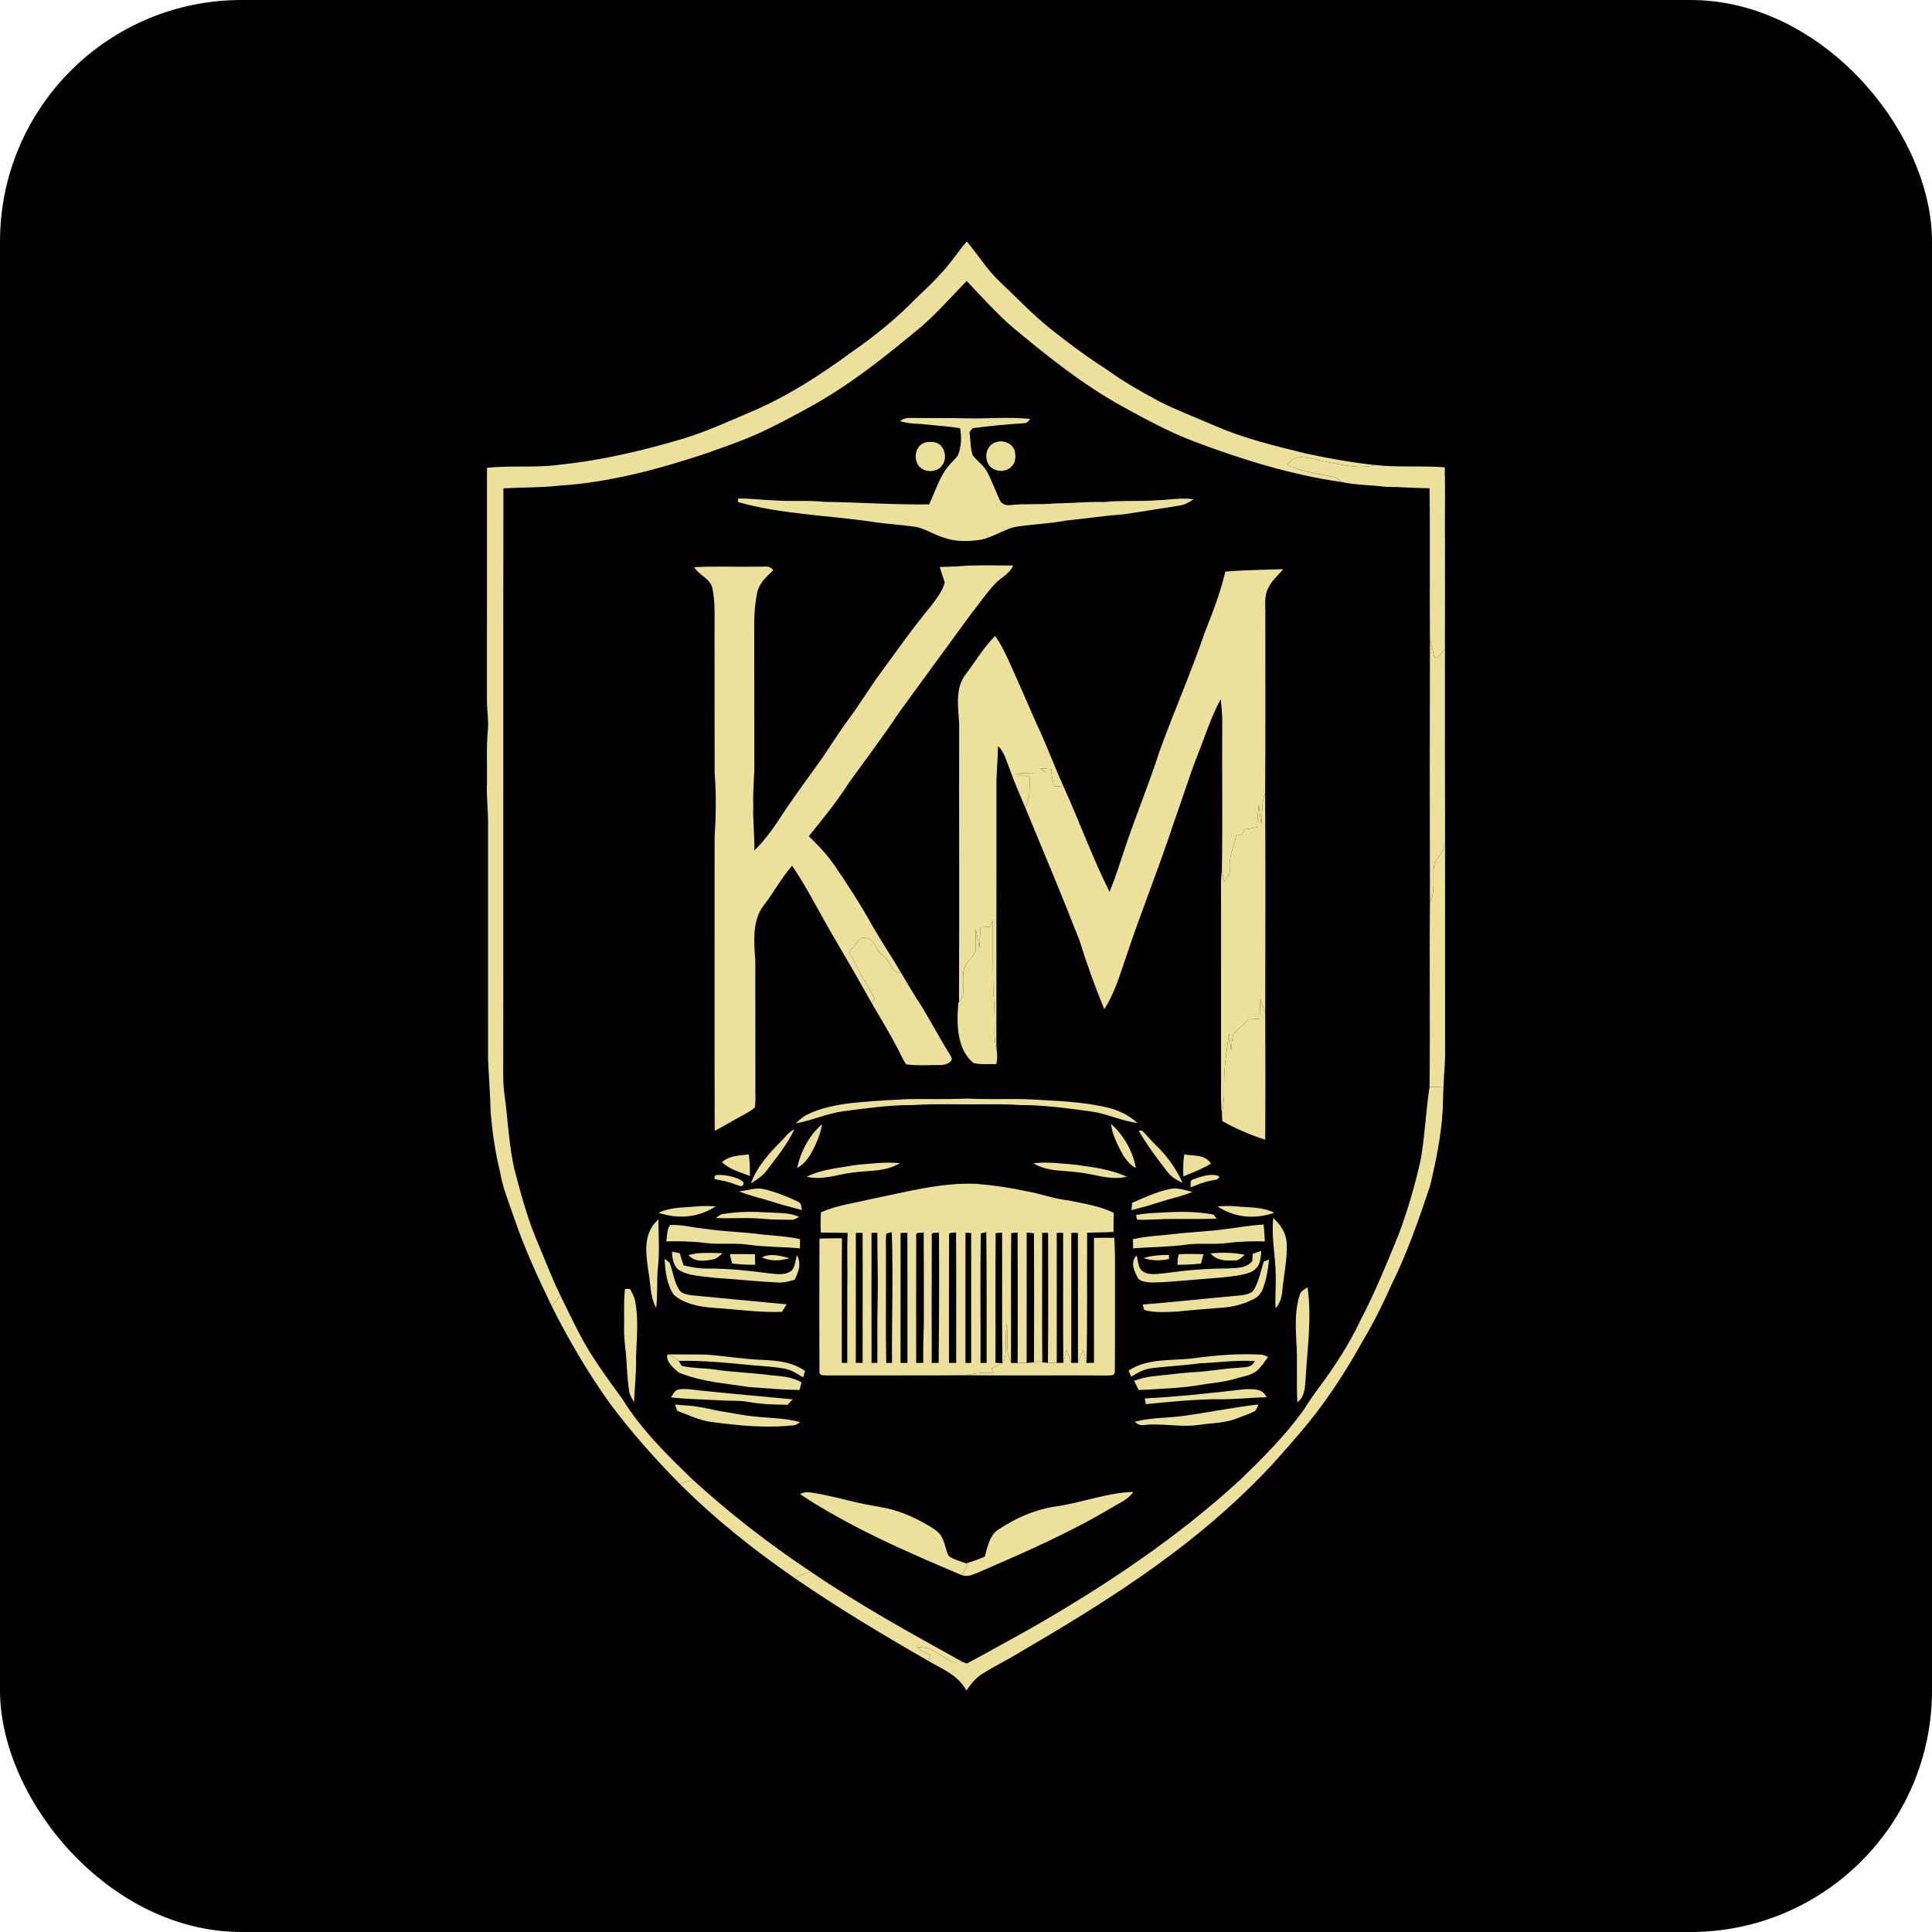 <?xml version="1.0" encoding="UTF-8"?> <svg xmlns="http://www.w3.org/2000/svg" width="80" height="80" viewBox="0 0 80 80" fill="none"><rect width="80" height="80" rx="10" fill="black"></rect><path d="M40.032 10C40.502 10.554 40.861 11.152 41.387 11.654C42.09 12.311 42.743 13.011 43.496 13.615C44.255 14.218 45.036 14.795 45.852 15.32C46.527 15.806 47.254 16.221 47.987 16.613C48.752 17.004 49.565 17.305 50.351 17.65C51.579 18.177 52.826 18.472 54.119 18.789C55.051 18.984 55.991 19.158 56.939 19.255C56.264 19.43 55.673 19.257 55.008 19.143C54.6 19.066 54.155 18.913 53.741 18.938C53.555 18.938 53.417 19.14 53.288 19.253C53.912 19.519 54.543 19.613 55.201 19.745C55.353 19.777 55.442 19.875 55.564 19.962C53.483 19.666 51.404 19.023 49.442 18.28C48.401 17.886 47.387 17.332 46.411 16.796C44.786 15.887 43.371 14.749 41.944 13.564C41.251 12.968 40.656 12.291 40.028 11.634C39.415 12.263 38.839 12.924 38.174 13.505C36.721 14.715 35.279 15.88 33.62 16.805C32.908 17.199 32.193 17.583 31.454 17.927C30.709 18.264 29.94 18.523 29.171 18.798C27.248 19.435 25.19 19.983 23.163 20.109C22.396 20.196 21.617 20.178 20.845 20.221C20.832 28.333 20.847 36.447 20.838 44.559C20.833 44.975 20.894 45.378 20.95 45.79C21.043 46.651 21.105 47.535 21.291 48.382C21.546 49.35 21.805 50.338 22.189 51.269C22.527 52.06 22.826 52.866 23.204 53.641C23.082 53.788 22.965 53.939 22.849 54.091C22.262 52.875 21.701 51.656 21.269 50.375C21.054 49.75 20.807 49.151 20.699 48.495C20.501 47.689 20.384 46.869 20.316 46.042C20.301 45.311 20.239 44.581 20.209 43.852C20.21 40.639 20.207 37.424 20.209 34.212C20.224 33.62 20.138 33.035 20.164 32.443C20.178 31.708 20.132 30.966 20.201 30.234C20.239 29.815 20.163 29.41 20.163 28.993C20.166 25.786 20.164 22.58 20.165 19.373C21.147 19.262 22.178 19.38 23.148 19.245C24.924 19.064 26.63 18.658 28.337 18.15C29.317 17.843 30.231 17.42 31.175 17.021C32.628 16.395 33.945 15.543 35.219 14.612C36.181 13.944 37.11 13.203 37.925 12.359C38.27 12.025 38.628 11.71 38.941 11.344C39.353 10.931 39.648 10.438 40.032 10Z" fill="#EBE19B"></path><path d="M37.736 17.304C38.479 17.325 39.222 17.298 39.965 17.321C40.872 17.347 41.754 17.251 42.661 17.348C42.576 17.44 42.542 17.522 42.404 17.525C41.693 17.567 40.986 17.638 40.279 17.729C40.235 17.782 40.19 17.835 40.146 17.888C40.191 18.207 40.173 18.562 40.284 18.864C40.47 19.099 40.714 19.253 40.867 19.523C41.063 19.892 41.207 20.292 41.381 20.672C41.449 20.855 41.628 20.942 41.816 20.916C42.438 20.846 43.061 20.906 43.682 20.846C44.363 20.84 45.033 20.767 45.714 20.787C46.449 20.711 47.183 20.773 47.918 20.714C48.428 20.702 48.913 20.598 49.426 20.672C49.239 20.798 49.053 20.908 48.825 20.937C48.055 21.064 47.282 21.18 46.51 21.299C45.711 21.352 44.919 21.48 44.121 21.558C43.474 21.682 42.818 21.705 42.166 21.798C41.605 21.873 41.156 22.251 40.585 22.354C40.072 22.424 39.567 22.437 39.073 22.26C38.673 22.141 38.334 21.904 37.934 21.818C37.325 21.728 36.704 21.699 36.097 21.604C34.288 21.337 32.307 21.293 30.556 20.787L30.558 20.645C31.046 20.628 31.522 20.705 32.009 20.715C32.713 20.778 33.415 20.703 34.119 20.779C35.566 20.801 37.029 20.903 38.474 20.886C38.715 20.373 38.895 19.773 39.244 19.336C39.371 19.169 39.535 19.034 39.661 18.867C39.809 18.501 39.824 18.117 39.754 17.731C39.296 17.654 38.835 17.632 38.374 17.579C37.995 17.532 37.632 17.565 37.267 17.432C37.423 17.331 37.547 17.297 37.736 17.304Z" fill="#EBE19B"></path><path d="M38.243 18.347C38.404 18.279 38.612 18.286 38.776 18.334C39.141 18.472 39.233 18.989 39.007 19.278C38.786 19.589 38.24 19.579 38.025 19.265C37.828 18.97 37.9 18.505 38.243 18.347Z" fill="#EBE19B"></path><path d="M41.223 18.315C41.53 18.203 41.892 18.338 42.014 18.65C42.067 18.883 42.071 19.149 41.88 19.323C41.634 19.583 41.157 19.547 40.949 19.258C40.736 18.936 40.836 18.449 41.223 18.315Z" fill="#EBE19B"></path><path d="M53.741 18.938C54.155 18.913 54.6 19.066 55.008 19.143C55.673 19.257 56.264 19.43 56.939 19.255C57.895 19.364 58.865 19.271 59.826 19.351C59.797 20.352 59.814 21.359 59.834 22.36C59.827 23.863 59.848 25.368 59.815 26.87C59.731 26.977 59.649 27.083 59.566 27.19C59.51 27.198 59.453 27.206 59.396 27.214C59.336 26.967 59.271 26.721 59.211 26.474C59.193 24.39 59.225 22.302 59.194 20.218C58.587 20.212 57.984 20.162 57.376 20.159C56.769 20.077 56.162 20.094 55.564 19.962C55.442 19.875 55.353 19.776 55.201 19.745C54.543 19.613 53.912 19.519 53.288 19.253C53.417 19.14 53.555 18.938 53.741 18.938Z" fill="#EBE19B"></path><path d="M59.826 19.351C59.848 20 59.833 20.65 59.837 21.299C59.835 28.669 59.839 36.04 59.838 43.41C59.857 43.955 59.783 44.492 59.772 45.037C59.579 44.998 59.391 44.996 59.195 45.008C59.224 42.466 59.185 39.917 59.211 37.375C59.451 36.879 59.313 36.416 59.374 35.897C59.417 35.509 59.825 35.338 59.806 34.921C59.812 32.234 59.826 29.558 59.815 26.871C59.848 25.368 59.827 23.864 59.834 22.36C59.814 21.359 59.797 20.352 59.826 19.351Z" fill="#EBE19B"></path><path d="M31.387 23.462C31.632 23.487 31.858 23.382 32.018 23.611C31.731 23.892 31.454 24.123 31.353 24.532C31.269 24.951 31.23 25.383 31.231 25.809C31.237 27.726 31.23 29.642 31.235 31.558C31.247 32.15 31.167 32.734 31.192 33.327C31.168 33.959 31.247 34.583 31.238 35.215C31.679 34.785 32.03 34.287 32.364 33.773C32.92 32.921 33.536 32.118 34.117 31.285C34.45 30.79 34.766 30.285 35.122 29.805C35.603 29.16 36.014 28.468 36.494 27.821C37.169 26.901 37.817 25.977 38.546 25.099C38.762 24.807 39.029 24.479 39.118 24.121C39.059 23.902 38.967 23.696 38.913 23.476C39.326 23.47 39.731 23.45 40.142 23.417C40.745 23.406 41.349 23.41 41.952 23.419C41.79 23.782 41.457 23.895 41.182 24.195C40.828 24.579 40.532 25.018 40.207 25.425C39.22 26.764 38.245 28.117 37.254 29.467C36.585 30.47 35.863 31.431 35.156 32.406C34.658 33.191 34.073 33.905 33.49 34.627C33.88 34.997 34.244 35.384 34.551 35.826C35.119 36.654 35.661 37.502 36.15 38.38C36.519 39.025 36.94 39.639 37.312 40.283C36.944 40.268 36.924 39.99 36.733 39.744C36.632 39.594 36.493 39.506 36.371 39.38C36.248 39.217 36.198 38.974 35.997 38.89C35.892 38.842 35.715 38.781 35.624 38.884C35.451 39.048 35.307 39.248 35.157 39.434C35.407 39.803 35.55 40.224 35.791 40.597C35.948 40.845 36.088 41.097 36.218 41.36C36.175 41.415 36.133 41.471 36.091 41.527C35.523 40.512 34.94 39.507 34.35 38.505C33.843 37.617 33.375 36.693 32.799 35.847C32.362 36.347 32.046 36.942 31.639 37.469C31.131 38.108 31.223 39.02 31.276 39.781C31.282 41.55 31.274 43.321 31.278 45.09C31.276 45.343 31.295 45.604 31.259 45.854C31.108 46 30.902 46.096 30.723 46.2C30.342 46.402 29.975 46.627 29.594 46.826C29.582 42.77 29.592 38.712 29.59 34.655C29.648 33.776 29.661 32.881 29.592 32.002C29.585 30.057 29.591 28.108 29.588 26.163C29.584 25.571 29.621 24.927 29.497 24.345C29.385 23.931 28.983 23.857 28.744 23.485C29.622 23.437 30.507 23.482 31.387 23.462Z" fill="#EBE19B"></path><path d="M53.135 23.568C52.91 23.843 52.659 24.033 52.508 24.363C52.337 24.695 52.406 25.087 52.394 25.456C52.392 27.914 52.405 30.375 52.387 32.834C52.225 33.267 52.274 33.69 52.227 34.141C52.191 33.865 52.158 33.588 52.12 33.312C52.092 33.626 52.072 33.94 52.058 34.255C51.883 34.285 51.708 34.315 51.533 34.345C51.491 34.428 51.45 34.511 51.408 34.595C51.339 34.581 51.27 34.568 51.201 34.554C51.096 35.067 50.878 35.457 50.923 35.98C50.947 36.201 50.806 36.336 50.7 36.517C50.661 36.351 50.623 36.186 50.595 36.019C50.63 34.032 50.597 32.042 50.611 30.055C50.62 29.685 50.588 29.32 50.547 28.953C50.14 29.695 49.901 30.491 49.585 31.273C49.236 32.169 48.957 33.09 48.628 33.995C48.002 35.912 47.235 37.782 46.604 39.698C46.362 40.399 46.136 41.164 45.725 41.788C45.341 40.858 44.998 39.901 44.699 38.942C43.98 37.092 43.207 35.26 42.449 33.429C42.695 33.018 42.606 32.623 42.647 32.172C42.45 32.13 42.255 32.085 42.059 32.038C42.477 32.003 42.894 31.996 43.313 32.001C43.232 31.938 43.152 31.875 43.072 31.812C43.226 31.823 43.379 31.834 43.533 31.846C43.539 32.101 43.574 32.334 43.668 32.573C43.788 32.563 43.908 32.552 44.027 32.543C44.689 33.99 45.228 35.509 45.946 36.928C46.189 36.328 46.386 35.714 46.589 35.1C47.036 33.761 47.578 32.46 48.011 31.116C48.61 29.462 49.32 27.851 49.889 26.184C50.217 25.358 50.532 24.538 50.738 23.67C51.535 23.602 52.337 23.592 53.135 23.568Z" fill="#EBE19B"></path><path d="M41.205 26.331C41.451 26.671 41.619 27.039 41.797 27.418C42.173 28.254 42.54 29.095 42.906 29.936C43.316 30.793 43.637 31.677 44.027 32.542C43.908 32.552 43.788 32.563 43.668 32.572C43.573 32.334 43.539 32.101 43.533 31.846C43.379 31.834 43.226 31.823 43.072 31.812C43.152 31.875 43.232 31.938 43.312 32C42.894 31.996 42.477 32.003 42.059 32.038C42.255 32.085 42.45 32.129 42.647 32.172C42.606 32.623 42.695 33.017 42.448 33.429C42.229 32.901 41.994 32.382 41.808 31.841C41.675 31.529 41.586 31.126 41.329 30.897C41.303 31.354 41.291 31.81 41.261 32.267C41.259 35.89 41.261 39.519 41.258 43.143C41.259 43.262 41.263 43.381 41.271 43.5C41.197 43.172 41.164 42.862 41.18 42.525C41.204 41.903 41.134 41.289 41.123 40.668C41.106 39.813 41.114 38.958 41.11 38.104C41.066 38.195 41.022 38.287 40.977 38.379C40.853 38.388 40.728 38.398 40.603 38.406C40.584 38.691 40.566 38.975 40.553 39.26C40.518 38.998 40.468 38.739 40.397 38.484C40.389 38.795 40.427 39.114 40.389 39.422C40.265 39.655 40.019 39.841 39.922 40.087C39.834 40.439 39.913 40.842 39.871 41.204C39.861 41.31 39.767 41.394 39.71 41.481C39.727 37.649 39.71 33.8 39.717 29.966C39.68 29.314 39.54 28.499 39.976 27.94C40.378 27.402 40.733 26.809 41.205 26.331Z" fill="#EBE19B"></path><path d="M59.211 26.474C59.271 26.721 59.336 26.967 59.396 27.214C59.453 27.206 59.509 27.198 59.566 27.19C59.649 27.083 59.731 26.977 59.815 26.87C59.826 29.557 59.812 32.234 59.806 34.921C59.825 35.338 59.417 35.509 59.374 35.897C59.313 36.416 59.451 36.879 59.211 37.375C59.202 33.742 59.201 30.108 59.211 26.474Z" fill="#EBE19B"></path><path d="M52.387 32.833C52.405 35.877 52.395 38.922 52.391 41.965C52.324 41.768 52.252 41.571 52.184 41.374C52.179 41.646 52.169 41.918 52.156 42.19C52.002 42.195 51.848 42.202 51.695 42.209C51.508 42.428 51.277 42.601 51.079 42.809C50.999 43.017 51.007 43.286 50.979 43.509C50.949 43.267 50.919 43.025 50.891 42.782C50.789 43.539 50.666 44.328 50.687 45.09C50.698 45.44 50.655 45.782 50.598 46.127C50.541 45.665 50.563 45.206 50.562 44.742C50.56 42.028 50.562 39.312 50.56 36.598C50.561 36.404 50.577 36.211 50.595 36.018C50.623 36.185 50.661 36.35 50.7 36.517C50.806 36.336 50.947 36.2 50.923 35.979C50.878 35.456 51.096 35.066 51.201 34.553C51.27 34.568 51.339 34.581 51.408 34.595C51.45 34.511 51.491 34.428 51.533 34.345C51.708 34.315 51.883 34.285 52.058 34.254C52.072 33.94 52.092 33.626 52.12 33.312C52.158 33.588 52.191 33.864 52.227 34.14C52.274 33.689 52.225 33.267 52.387 32.833Z" fill="#EBE19B"></path><path d="M41.11 38.104C41.114 38.958 41.106 39.813 41.124 40.668C41.134 41.289 41.204 41.903 41.18 42.525C41.164 42.862 41.197 43.172 41.271 43.5C41.307 43.696 41.295 43.867 41.256 44.061C40.949 44.053 40.617 44.09 40.317 44.021C39.607 43.455 39.611 42.37 39.681 41.548L39.71 41.482C39.767 41.394 39.861 41.31 39.871 41.204C39.913 40.842 39.834 40.439 39.922 40.087C40.019 39.841 40.265 39.655 40.389 39.423C40.427 39.114 40.389 38.795 40.397 38.484C40.468 38.739 40.518 38.998 40.553 39.26C40.566 38.975 40.584 38.691 40.603 38.406C40.728 38.398 40.853 38.388 40.977 38.379C41.022 38.287 41.066 38.195 41.11 38.104Z" fill="#EBE19B"></path><path d="M35.624 38.884C35.715 38.781 35.892 38.842 35.997 38.89C36.198 38.974 36.248 39.218 36.371 39.38C36.493 39.506 36.632 39.594 36.732 39.744C36.924 39.99 36.944 40.268 37.312 40.283C37.6 40.771 37.888 41.255 38.2 41.729C38.598 42.394 38.96 43.075 39.371 43.732C39.525 43.965 39.174 44.087 38.997 44.099C38.513 44.097 38.008 44.136 37.528 44.075C37.383 43.891 37.297 43.654 37.186 43.448C36.845 42.797 36.462 42.16 36.091 41.527C36.133 41.471 36.175 41.415 36.218 41.36C36.088 41.097 35.948 40.845 35.791 40.597C35.55 40.224 35.407 39.803 35.157 39.434C35.307 39.248 35.451 39.049 35.624 38.884Z" fill="#EBE19B"></path><path d="M52.184 41.375C52.252 41.572 52.324 41.768 52.391 41.965C52.398 43.708 52.402 45.45 52.389 47.192C51.783 46.999 51.164 46.736 50.612 46.42C50.607 46.323 50.602 46.225 50.598 46.128C50.655 45.783 50.698 45.44 50.687 45.09C50.666 44.329 50.789 43.54 50.891 42.783C50.919 43.025 50.949 43.267 50.979 43.51C51.007 43.287 50.999 43.018 51.079 42.809C51.277 42.601 51.508 42.429 51.695 42.209C51.848 42.203 52.002 42.195 52.156 42.19C52.169 41.919 52.179 41.646 52.184 41.375Z" fill="#EBE19B"></path><path d="M59.772 45.037C59.752 45.349 59.754 45.662 59.739 45.974C59.677 47.029 59.459 48.093 59.212 49.118C58.753 50.495 58.27 51.883 57.626 53.184C57.259 54.009 56.856 54.814 56.393 55.588C55.663 56.903 54.821 58.177 53.842 59.319C53.204 60.063 52.559 60.806 51.856 61.49C49.01 64.318 45.689 66.395 42.246 68.409C41.728 68.725 41.181 68.991 40.668 69.315C40.387 69.487 40.206 69.737 40.017 70C39.651 69.346 39.059 69.14 38.448 68.779C38.473 68.691 38.497 68.605 38.521 68.518C38.305 68.446 38.124 68.359 37.961 68.198C38.159 68.212 38.347 68.221 38.533 68.294C38.816 68.407 39.077 68.636 39.343 68.782C39.489 68.872 39.712 68.819 39.875 68.825C39.931 68.843 39.986 68.863 40.04 68.881C40.888 68.431 41.721 67.956 42.563 67.495C45.68 65.72 48.718 63.699 51.364 61.267C52.306 60.354 53.212 59.452 53.981 58.384C54.183 58.06 54.393 57.748 54.624 57.444C55.278 56.566 55.874 55.648 56.342 54.655C56.944 53.505 57.427 52.304 57.92 51.105C58.295 50.102 58.594 49.066 58.828 48.021C59.003 47.023 59.039 46.01 59.195 45.008C59.391 44.996 59.579 44.998 59.772 45.037Z" fill="#EBE19B"></path><path d="M40.05 45.489C40.88 45.534 41.708 45.491 42.537 45.517C43.671 45.582 44.877 45.607 45.978 45.892C46.393 46.008 46.781 46.207 47.099 46.5C46.447 46.42 45.84 46.114 45.186 46.024C44.206 45.894 43.254 45.756 42.265 45.758C41.705 45.719 41.146 45.724 40.585 45.727C39.641 45.737 38.7 45.699 37.758 45.759C36.818 45.755 35.85 45.894 34.913 46.015C34.231 46.107 33.625 46.398 32.953 46.517C33.112 46.359 33.277 46.215 33.485 46.124C34.193 45.791 35.037 45.681 35.81 45.624C36.398 45.573 36.987 45.543 37.576 45.513C38.401 45.498 39.225 45.529 40.05 45.489Z" fill="#EBE19B"></path><path d="M34.041 46.554C33.99 46.847 33.896 47.123 33.771 47.392C33.596 47.766 33.39 48.165 33.007 48.362C33.153 47.692 33.508 46.997 34.041 46.554Z" fill="#EBE19B"></path><path d="M46.004 46.542C46.511 46.967 46.929 47.711 47.03 48.364C46.717 48.194 46.544 47.913 46.382 47.608C46.209 47.263 46.054 46.929 46.004 46.542Z" fill="#EBE19B"></path><path d="M32.891 46.766C32.618 47.359 32.182 47.893 31.791 48.413C31.61 48.67 31.36 48.837 31.097 48.999C31.323 48.342 31.842 47.754 32.331 47.272C32.523 47.083 32.641 46.878 32.891 46.766Z" fill="#EBE19B"></path><path d="M47.152 46.821L47.282 46.811C47.48 46.991 47.639 47.209 47.836 47.391C48.309 47.846 48.7 48.378 48.967 48.979C48.737 48.865 48.52 48.753 48.359 48.547C47.928 47.997 47.503 47.427 47.152 46.821Z" fill="#EBE19B"></path><path d="M31.006 47.801C31.048 48.098 31.056 48.395 31.048 48.694C30.654 48.534 30.192 48.425 29.896 48.119C30.226 47.836 30.597 47.858 31.006 47.801Z" fill="#EBE19B"></path><path d="M49.035 47.8C49.468 47.882 49.86 47.779 50.144 48.18C49.781 48.407 49.394 48.546 49.002 48.712C48.987 48.406 48.992 48.103 49.035 47.8Z" fill="#EBE19B"></path><path d="M35.412 48.243C36.024 48.185 36.654 48.103 37.268 48.165C36.619 48.542 35.989 48.452 35.279 48.557C34.63 48.64 34.063 48.881 33.401 48.725C34.048 48.41 34.708 48.37 35.412 48.243Z" fill="#EBE19B"></path><path d="M42.785 48.169C43.37 48.096 43.98 48.184 44.566 48.232C45.298 48.342 45.981 48.413 46.662 48.728C45.932 48.886 45.362 48.617 44.653 48.544C43.986 48.454 43.391 48.523 42.785 48.169Z" fill="#EBE19B"></path><path d="M29.637 48.661C29.934 48.625 30.249 48.697 30.531 48.791C30.667 48.863 30.926 48.968 30.708 49.12C30.525 49.087 30.351 48.998 30.171 48.95C29.983 48.892 29.787 48.871 29.597 48.822C29.573 48.758 29.585 48.705 29.637 48.661Z" fill="#EBE19B"></path><path d="M50.495 48.718C50.427 48.891 50.281 48.845 50.128 48.893C49.836 48.944 49.571 49.059 49.299 49.169C49.321 49.014 49.239 48.868 49.441 48.823C49.741 48.715 50.199 48.556 50.495 48.718Z" fill="#EBE19B"></path><path d="M40.413 49.02C41.127 49.075 41.837 49.18 42.538 49.334C43.106 49.431 43.639 49.64 44.214 49.702C44.847 49.832 45.531 49.931 46.114 50.22C46.111 50.484 46.11 50.748 46.107 51.012C45.743 51.032 45.38 51.033 45.017 51.043C45.004 52.841 45.028 54.639 44.995 56.437C44.945 56.248 44.898 56.058 44.852 55.868C44.783 56.057 44.71 56.245 44.636 56.434C44.632 54.639 44.639 52.844 44.632 51.048C44.542 51.049 44.451 51.049 44.361 51.05C44.36 52.846 44.362 54.641 44.359 56.436C44.293 56.251 44.229 56.066 44.166 55.88C44.122 56.065 44.077 56.249 44.029 56.433C44.014 54.639 44.029 52.843 44.022 51.048C43.934 51.048 43.846 51.049 43.758 51.049C43.759 52.845 43.758 54.639 43.758 56.435C43.636 56.436 43.514 56.436 43.392 56.433C43.412 54.639 43.401 52.844 43.399 51.049C43.318 51.049 43.237 51.049 43.155 51.048C43.158 52.836 43.144 54.625 43.159 56.413C43.103 56.39 43.046 56.366 42.99 56.342C42.932 56.366 42.874 56.389 42.816 56.412C42.823 54.63 42.82 52.849 42.815 51.068C42.715 51.056 42.614 51.044 42.513 51.034C42.51 52.834 42.511 54.635 42.511 56.435C42.387 56.437 42.263 56.437 42.139 56.437C42.143 54.638 42.145 52.838 42.137 51.039C42.049 51.044 41.96 51.051 41.872 51.059C41.855 52.837 41.874 54.617 41.862 56.395C41.605 55.931 41.761 55.336 41.686 54.801C41.636 55.191 41.649 55.58 41.642 55.971C41.641 56.147 41.591 56.295 41.507 56.446C41.484 54.646 41.504 52.843 41.495 51.041C41.406 51.047 41.317 51.053 41.228 51.061C41.211 52.849 41.228 54.641 41.22 56.43C41.316 56.436 41.411 56.441 41.507 56.446C41.36 56.527 41.209 56.597 41.058 56.666C41.088 56.731 41.117 56.795 41.148 56.859C40.744 56.825 40.41 56.851 40.017 56.946C38.084 56.96 36.148 56.947 34.214 56.954C34.08 56.945 33.913 56.971 33.931 56.782C33.926 54.952 33.923 53.116 33.932 51.286C34.243 51.276 34.553 51.274 34.864 51.274C34.845 52.993 34.861 54.714 34.856 56.433C34.932 56.433 35.008 56.433 35.083 56.433C35.085 55.394 35.082 54.355 35.085 53.315C35.104 52.56 35.061 51.806 35.1 51.052C34.73 51.048 34.36 51.039 33.991 51.037C33.974 50.755 33.974 50.479 33.992 50.198C34.676 49.897 35.36 49.825 36.083 49.648C37.475 49.365 38.986 48.957 40.413 49.02ZM35.439 51.052C35.437 52.846 35.436 54.639 35.437 56.432C35.531 56.434 35.625 56.435 35.72 56.436C35.718 54.639 35.727 52.844 35.718 51.048C35.625 51.049 35.532 51.051 35.439 51.052ZM36.696 56.436C36.776 56.436 36.856 56.435 36.936 56.434C36.924 54.63 36.989 52.819 36.927 51.017C36.85 51.037 36.774 51.059 36.699 51.083C36.67 51.323 36.685 51.57 36.685 51.812C36.691 53.353 36.67 54.895 36.696 56.436ZM37.291 51.056C37.291 52.848 37.289 54.641 37.29 56.434C37.385 56.435 37.48 56.435 37.575 56.435C37.574 54.639 37.579 52.842 37.573 51.046C37.479 51.049 37.384 51.052 37.291 51.056ZM37.937 56.436C38.034 56.435 38.133 56.434 38.23 56.433C38.221 55.894 38.235 55.358 38.254 54.819C38.253 53.558 38.258 52.297 38.249 51.035C38.115 51.076 37.901 50.981 37.939 51.194C37.931 52.939 37.938 54.69 37.937 56.436ZM38.58 56.435C38.676 56.435 38.772 56.436 38.868 56.436C38.885 54.634 38.895 52.836 38.88 51.033C38.746 51.076 38.546 50.983 38.583 51.193C38.576 52.939 38.58 54.689 38.58 56.435ZM39.295 56.433C39.395 56.435 39.494 56.436 39.594 56.437C39.59 54.633 39.602 52.83 39.588 51.026C39.458 51.072 39.264 50.991 39.299 51.193C39.291 52.937 39.298 54.688 39.295 56.433ZM40.601 56.437C40.685 56.437 40.77 56.435 40.854 56.434C40.85 54.63 40.863 52.824 40.839 51.019C40.763 51.036 40.688 51.056 40.612 51.076C40.582 52.854 40.609 54.656 40.601 56.437ZM36.088 51.05C36.084 52.845 36.087 54.64 36.089 56.436C36.168 56.435 36.249 56.434 36.329 56.433C36.336 55.541 36.317 54.649 36.344 53.758C36.363 52.855 36.324 51.954 36.329 51.051C36.249 51.051 36.168 51.05 36.088 51.05ZM39.979 51.045C39.975 52.841 39.977 54.638 39.977 56.434C40.057 56.435 40.136 56.436 40.215 56.437C40.215 54.644 40.217 52.85 40.214 51.056C40.135 51.053 40.057 51.049 39.979 51.045Z" fill="#EBE19B"></path><path d="M31.657 49.247C32.117 49.359 32.593 49.541 33.02 49.747C33.201 49.822 33.164 49.935 33.204 50.106C32.842 50.002 32.476 49.922 32.117 49.804C31.608 49.634 31.095 49.534 30.597 49.33C30.934 49.303 31.328 49.149 31.657 49.247Z" fill="#EBE19B"></path><path d="M49.376 49.357C48.906 49.545 48.428 49.64 47.949 49.798C47.587 49.918 47.219 50.014 46.85 50.11C46.86 50.009 46.87 49.909 46.88 49.809C47.378 49.583 47.902 49.35 48.439 49.234C48.735 49.162 49.086 49.282 49.376 49.357Z" fill="#EBE19B"></path><path d="M28.897 49.951C29.144 49.929 29.389 49.938 29.636 49.953C28.912 50.424 28.083 50.49 27.27 50.217C27.805 49.969 28.329 50.009 28.897 49.951Z" fill="#EBE19B"></path><path d="M50.41 49.953C50.675 49.933 50.938 49.927 51.202 49.953C51.756 50.011 52.251 49.965 52.765 50.218C51.96 50.497 51.126 50.426 50.41 49.953Z" fill="#EBE19B"></path><path d="M31.825 50.206C32.248 50.233 32.69 50.204 33.083 50.385C32.996 50.452 32.906 50.494 32.813 50.51C32.425 50.5 32.04 50.51 31.653 50.473C30.975 50.407 30.319 50.462 29.646 50.438C29.746 50.356 29.828 50.278 29.965 50.266C30.584 50.164 31.199 50.164 31.825 50.206Z" fill="#EBE19B"></path><path d="M48.54 50.187C49.105 50.167 49.692 50.188 50.248 50.293C50.293 50.347 50.335 50.403 50.376 50.459C49.559 50.498 48.74 50.452 47.923 50.491C47.645 50.492 47.362 50.523 47.084 50.503L47.038 50.314C47.541 50.212 48.029 50.222 48.54 50.187Z" fill="#EBE19B"></path><path d="M52.723 50.435C53.027 50.707 53.245 51.041 53.28 51.457C53.314 52.101 53.164 52.762 53.103 53.404C53.079 53.691 53.014 53.951 52.82 54.174C52.791 53.741 52.836 53.308 52.826 52.873C52.825 52.017 52.635 51.273 52.723 50.435Z" fill="#EBE19B"></path><path d="M27.262 50.484C27.263 51.139 27.316 51.782 27.247 52.434C27.187 53.01 27.24 53.588 27.17 54.162C26.908 53.666 26.951 53.184 26.848 52.648C26.761 51.974 26.632 51.276 27.073 50.693C27.135 50.623 27.198 50.553 27.262 50.484Z" fill="#EBE19B"></path><path d="M27.749 50.727C28.192 50.698 28.649 50.824 29.093 50.868C29.936 51.001 30.79 51.01 31.635 51.125C32.138 51.172 32.631 51.201 33.126 51.309C33.126 51.436 33.125 51.564 33.123 51.692C32.429 51.627 31.732 51.641 31.037 51.547C30.42 51.451 29.808 51.547 29.19 51.466C28.657 51.397 28.125 51.393 27.588 51.404C27.632 51.193 27.606 50.894 27.749 50.727Z" fill="#EBE19B"></path><path d="M52.326 50.708C52.348 50.939 52.362 51.172 52.375 51.403C51.861 51.395 51.35 51.401 50.839 51.469C50.249 51.547 49.667 51.456 49.077 51.543C48.36 51.642 47.64 51.629 46.92 51.694C46.919 51.566 46.917 51.439 46.915 51.311C47.519 51.173 48.114 51.165 48.724 51.085C49.402 51.009 50.082 50.99 50.761 50.892C51.286 50.829 51.796 50.728 52.326 50.708Z" fill="#EBE19B"></path><path d="M45.299 51.258C45.579 51.254 45.861 51.252 46.141 51.255C46.16 51.617 46.173 51.979 46.169 52.343C46.166 53.819 46.175 55.301 46.163 56.775C46.168 57.001 45.958 56.941 45.804 56.956C43.876 56.943 41.946 56.965 40.017 56.946C40.41 56.851 40.744 56.825 41.148 56.859C41.117 56.795 41.088 56.731 41.058 56.666C41.209 56.597 41.36 56.527 41.507 56.446C41.591 56.295 41.641 56.147 41.642 55.971C41.649 55.58 41.636 55.191 41.686 54.801C41.76 55.336 41.605 55.932 41.862 56.395L41.877 56.438C41.965 56.438 42.051 56.438 42.139 56.438C42.263 56.438 42.387 56.437 42.51 56.435C42.612 56.43 42.714 56.422 42.816 56.412C42.874 56.389 42.932 56.366 42.99 56.342C43.046 56.366 43.103 56.39 43.159 56.413C43.237 56.422 43.314 56.428 43.392 56.433C43.514 56.436 43.636 56.436 43.758 56.435C43.849 56.434 43.939 56.434 44.029 56.433C44.077 56.249 44.122 56.065 44.166 55.88C44.229 56.066 44.293 56.251 44.359 56.436C44.451 56.435 44.544 56.435 44.636 56.434C44.71 56.246 44.783 56.057 44.852 55.868C44.898 56.058 44.945 56.248 44.995 56.438C45.096 56.436 45.198 56.433 45.3 56.431C45.3 54.707 45.299 52.982 45.299 51.258Z" fill="#EBE19B"></path><path d="M27.828 51.83C27.935 51.848 28.041 51.869 28.147 51.892C28.196 52.063 28.249 52.232 28.31 52.399C28.624 52.473 28.94 52.528 29.263 52.528C30.124 52.522 30.973 52.61 31.825 52.724C32.134 52.755 32.538 52.828 32.791 52.599C32.932 52.446 32.935 52.166 33 51.973C33.193 52.338 33.071 52.651 32.905 52.992C32.699 53.047 32.489 53.113 32.273 53.108C31.358 53.066 30.451 52.969 29.538 52.907C29.072 52.839 28.465 52.84 28.073 52.56C27.884 52.394 27.831 52.07 27.828 51.83Z" fill="#EBE19B"></path><path d="M52.227 51.797C52.208 52.029 52.201 52.294 52.048 52.483C51.895 52.678 51.614 52.745 51.383 52.794C50.675 52.917 49.972 52.939 49.259 53.008C48.725 53.047 48.187 53.105 47.652 53.107C47.481 53.09 47.199 53.071 47.108 52.902C46.951 52.603 46.798 52.269 47.063 51.982C47.133 52.207 47.117 52.534 47.344 52.66C47.596 52.822 47.994 52.741 48.278 52.715C49.13 52.596 49.985 52.523 50.846 52.524C51.23 52.491 51.576 52.537 51.852 52.22C51.858 52.119 51.865 52.02 51.873 51.919C51.99 51.875 52.109 51.837 52.227 51.797Z" fill="#EBE19B"></path><path d="M28.507 51.969C28.612 51.944 28.718 51.922 28.823 51.9C29.185 51.867 29.552 51.878 29.916 51.896C29.79 52.001 29.693 52.114 29.525 52.15C29.154 52.212 28.785 52.282 28.507 51.969Z" fill="#EBE19B"></path><path d="M30.218 51.931C30.564 51.928 30.912 51.926 31.259 51.934C31.265 52.08 31.268 52.226 31.27 52.372C30.948 52.373 30.634 52.357 30.314 52.319C30.282 52.19 30.25 52.06 30.218 51.931Z" fill="#EBE19B"></path><path d="M32.691 52.098C32.286 52.215 31.945 52.234 31.55 52.068C31.887 51.877 32.34 52.005 32.691 52.098Z" fill="#EBE19B"></path><path d="M48.403 51.964C48.405 52.02 48.406 52.076 48.409 52.132C48.022 52.211 47.731 52.213 47.35 52.092C47.694 51.991 48.045 51.96 48.403 51.964Z" fill="#EBE19B"></path><path d="M48.819 51.939C49.154 51.908 49.497 51.928 49.833 51.932C49.799 52.062 49.764 52.193 49.728 52.323C49.404 52.356 49.082 52.374 48.755 52.371C48.765 52.232 48.754 52.066 48.819 51.939Z" fill="#EBE19B"></path><path d="M50.127 51.9C50.6 51.857 51.073 51.86 51.54 51.958C51.399 52.067 51.312 52.205 51.116 52.194C50.755 52.205 50.373 52.205 50.127 51.9Z" fill="#EBE19B"></path><path d="M52.549 52.152C52.507 52.544 52.452 52.925 52.317 53.297C52.248 53.509 52.132 53.674 51.935 53.782C51.515 53.998 51.042 54.125 50.571 54.151C49.956 54.2 49.342 54.246 48.728 54.311C48.286 54.326 47.8 54.366 47.375 54.242C47.356 54.168 47.337 54.093 47.319 54.018C48.677 53.909 50.032 53.758 51.387 53.637C51.569 53.605 51.811 53.58 51.917 53.41C52.133 53.049 52.208 52.619 52.328 52.24C52.401 52.21 52.475 52.18 52.549 52.152Z" fill="#EBE19B"></path><path d="M27.523 52.12L27.724 52.288C27.884 52.668 27.895 53.085 28.155 53.45C28.257 53.58 28.479 53.607 28.63 53.634C29.946 53.759 31.249 53.887 32.573 54.011C32.508 54.115 32.444 54.217 32.379 54.32C31.418 54.357 30.476 54.213 29.519 54.152C28.98 54.118 28.314 53.987 27.903 53.614C27.61 53.209 27.537 52.605 27.523 52.12Z" fill="#EBE19B"></path><path d="M26.087 53.375C26.171 53.526 26.262 53.688 26.297 53.857C26.453 54.671 26.362 55.425 26.334 56.234C26.358 56.848 26.272 57.451 26.258 58.064C26.171 57.913 26.078 57.779 26.05 57.602C25.979 57.13 25.959 56.644 25.928 56.168C25.889 55.776 25.833 55.391 25.843 54.995C25.855 54.456 25.817 53.905 25.88 53.369C25.949 53.369 26.018 53.371 26.087 53.375Z" fill="#EBE19B"></path><path d="M54.144 53.306C54.326 54.601 54.13 55.855 54.061 57.12C54.026 57.491 54.034 57.816 53.723 58.07C53.669 57.228 53.74 56.377 53.678 55.534C53.644 54.911 53.622 54.218 53.817 53.619C53.871 53.448 54.007 53.397 54.144 53.306Z" fill="#EBE19B"></path><path d="M23.204 53.641C23.448 54.153 23.702 54.66 23.959 55.166C24.476 56.171 25.124 57.037 25.783 57.947C26.542 59.18 27.647 60.275 28.688 61.273C28.507 61.323 28.33 61.386 28.153 61.448C27.105 60.391 26.108 59.266 25.222 58.07C24.328 56.81 23.539 55.472 22.849 54.091C22.965 53.939 23.082 53.787 23.204 53.641Z" fill="#EBE19B"></path><path d="M29.269 56.092C30.036 56.154 30.793 56.281 31.562 56.31C32.2 56.342 32.796 56.388 33.334 56.768C33.308 56.858 33.281 56.948 33.255 57.038C32.997 56.877 32.761 56.716 32.454 56.666C32.045 56.593 31.624 56.573 31.211 56.538C30.182 56.437 29.141 56.328 28.107 56.351C27.971 56.221 27.807 56.156 27.637 56.083C28.181 56.09 28.725 56.078 29.269 56.092Z" fill="#EBE19B"></path><path d="M52.261 56.094C52.346 56.119 52.429 56.15 52.511 56.186C52.361 56.391 52.214 56.622 52.017 56.783C51.784 56.952 51.447 57.002 51.175 57.085C50.715 57.226 50.25 57.258 49.78 57.334C48.915 57.486 48.029 57.511 47.153 57.559C47.087 57.432 47.022 57.304 46.958 57.176C47.209 57.089 47.462 57.017 47.728 56.99C48.297 56.935 48.857 56.853 49.427 56.82C50.05 56.787 50.663 56.665 51.288 56.637C51.569 56.596 51.813 56.655 51.961 56.36C51.196 56.309 50.449 56.422 49.687 56.451C49.007 56.546 48.321 56.571 47.641 56.661C47.337 56.703 47.096 56.853 46.837 57.005C46.801 56.92 46.766 56.837 46.73 56.753C47.523 56.225 48.533 56.356 49.438 56.241C50.377 56.111 51.312 56.04 52.261 56.094Z" fill="#EBE19B"></path><path d="M27.637 56.083C27.807 56.156 27.971 56.221 28.107 56.351C28.145 56.422 28.186 56.492 28.23 56.559C28.681 56.665 29.161 56.64 29.62 56.712C30.378 56.827 31.144 56.842 31.904 56.944C32.358 56.989 32.784 57.002 33.188 57.242C33.162 57.347 33.136 57.451 33.109 57.555C32.416 57.548 31.719 57.485 31.027 57.436C30.012 57.278 29.089 57.227 28.122 56.841C27.916 56.686 27.549 56.375 27.637 56.083Z" fill="#EBE19B"></path><path d="M28.906 57.569C30.214 57.706 31.518 57.821 32.824 57.944C32.754 58.019 32.684 58.094 32.614 58.169C32.085 58.161 31.56 58.154 31.038 58.058C30.651 57.982 30.274 58.013 29.884 57.989C29.183 57.943 28.483 57.945 27.784 57.863C27.875 57.742 27.926 57.566 28.093 57.539C28.351 57.484 28.647 57.539 28.906 57.569Z" fill="#EBE19B"></path><path d="M51.572 57.522C51.924 57.519 52.273 57.492 52.449 57.858C51.734 57.874 51.029 57.96 50.314 57.939C49.345 57.952 48.402 58.048 47.443 58.145C47.43 58.066 47.417 57.987 47.403 57.907C48.796 57.836 50.186 57.678 51.572 57.522Z" fill="#EBE19B"></path><path d="M27.954 58.158C28.069 58.17 28.185 58.18 28.3 58.19C28.934 58.208 29.523 58.397 30.146 58.486C30.498 58.545 30.846 58.617 31.203 58.65C31.867 58.724 32.489 58.71 33.135 58.888C33.07 58.931 33.004 58.971 32.936 59.009C31.73 59.152 30.542 59.03 29.345 58.864C28.896 58.781 28.466 58.578 28.041 58.417C28.011 58.331 27.982 58.245 27.954 58.158Z" fill="#EBE19B"></path><path d="M52.108 58.155C52.077 58.257 52.033 58.345 51.975 58.42C51.739 58.553 51.469 58.63 51.219 58.732C50.699 58.94 50.186 58.915 49.605 59.007C48.859 59.109 48.137 58.925 47.389 59.006C47.245 59.038 47.112 58.992 46.991 58.87C47.666 58.693 48.31 58.722 48.995 58.63C50.035 58.489 51.065 58.273 52.108 58.155Z" fill="#EBE19B"></path><path d="M28.689 61.274C30.212 62.666 31.852 63.938 33.571 65.08C33.33 65.142 33.132 65.224 32.921 65.356C31.224 64.187 29.613 62.906 28.154 61.449C28.331 61.386 28.507 61.323 28.689 61.274Z" fill="#EBE19B"></path><path d="M33.603 61.805C34.23 61.9 34.849 62.067 35.466 62.212C35.895 62.313 36.334 62.374 36.764 62.466C37.399 62.613 37.99 62.893 38.545 63.23C38.718 63.343 38.909 63.462 39.001 63.655C39.138 63.898 39.156 64.193 39.288 64.434C39.49 64.579 39.76 64.645 39.991 64.735L40.08 64.778C40.002 64.929 39.909 65.076 39.823 65.222C37.541 64.26 35.191 63.236 33.121 61.867C33.297 61.788 33.416 61.773 33.603 61.805Z" fill="#EBE19B"></path><path d="M46.926 61.777C46.714 62.096 46.377 62.217 46.059 62.414C44.28 63.476 42.421 64.283 40.525 65.105C40.285 65.194 40.085 65.314 39.823 65.222C39.91 65.076 40.002 64.929 40.08 64.778L39.991 64.735C40.262 64.666 40.519 64.564 40.777 64.459C40.887 64.078 40.971 63.573 41.33 63.344C42.067 62.848 42.894 62.49 43.778 62.37C44.825 62.213 45.877 61.802 46.926 61.777Z" fill="#EBE19B"></path><path d="M33.571 65.08C35.594 66.464 37.733 67.64 39.875 68.825C39.712 68.819 39.488 68.871 39.342 68.782C39.077 68.636 38.816 68.407 38.533 68.294C38.346 68.221 38.159 68.212 37.961 68.198C38.124 68.359 38.305 68.446 38.521 68.518C38.497 68.604 38.473 68.691 38.448 68.779C36.562 67.696 34.714 66.59 32.92 65.356C33.132 65.224 33.33 65.142 33.571 65.08Z" fill="#EBE19B"></path></svg> 
